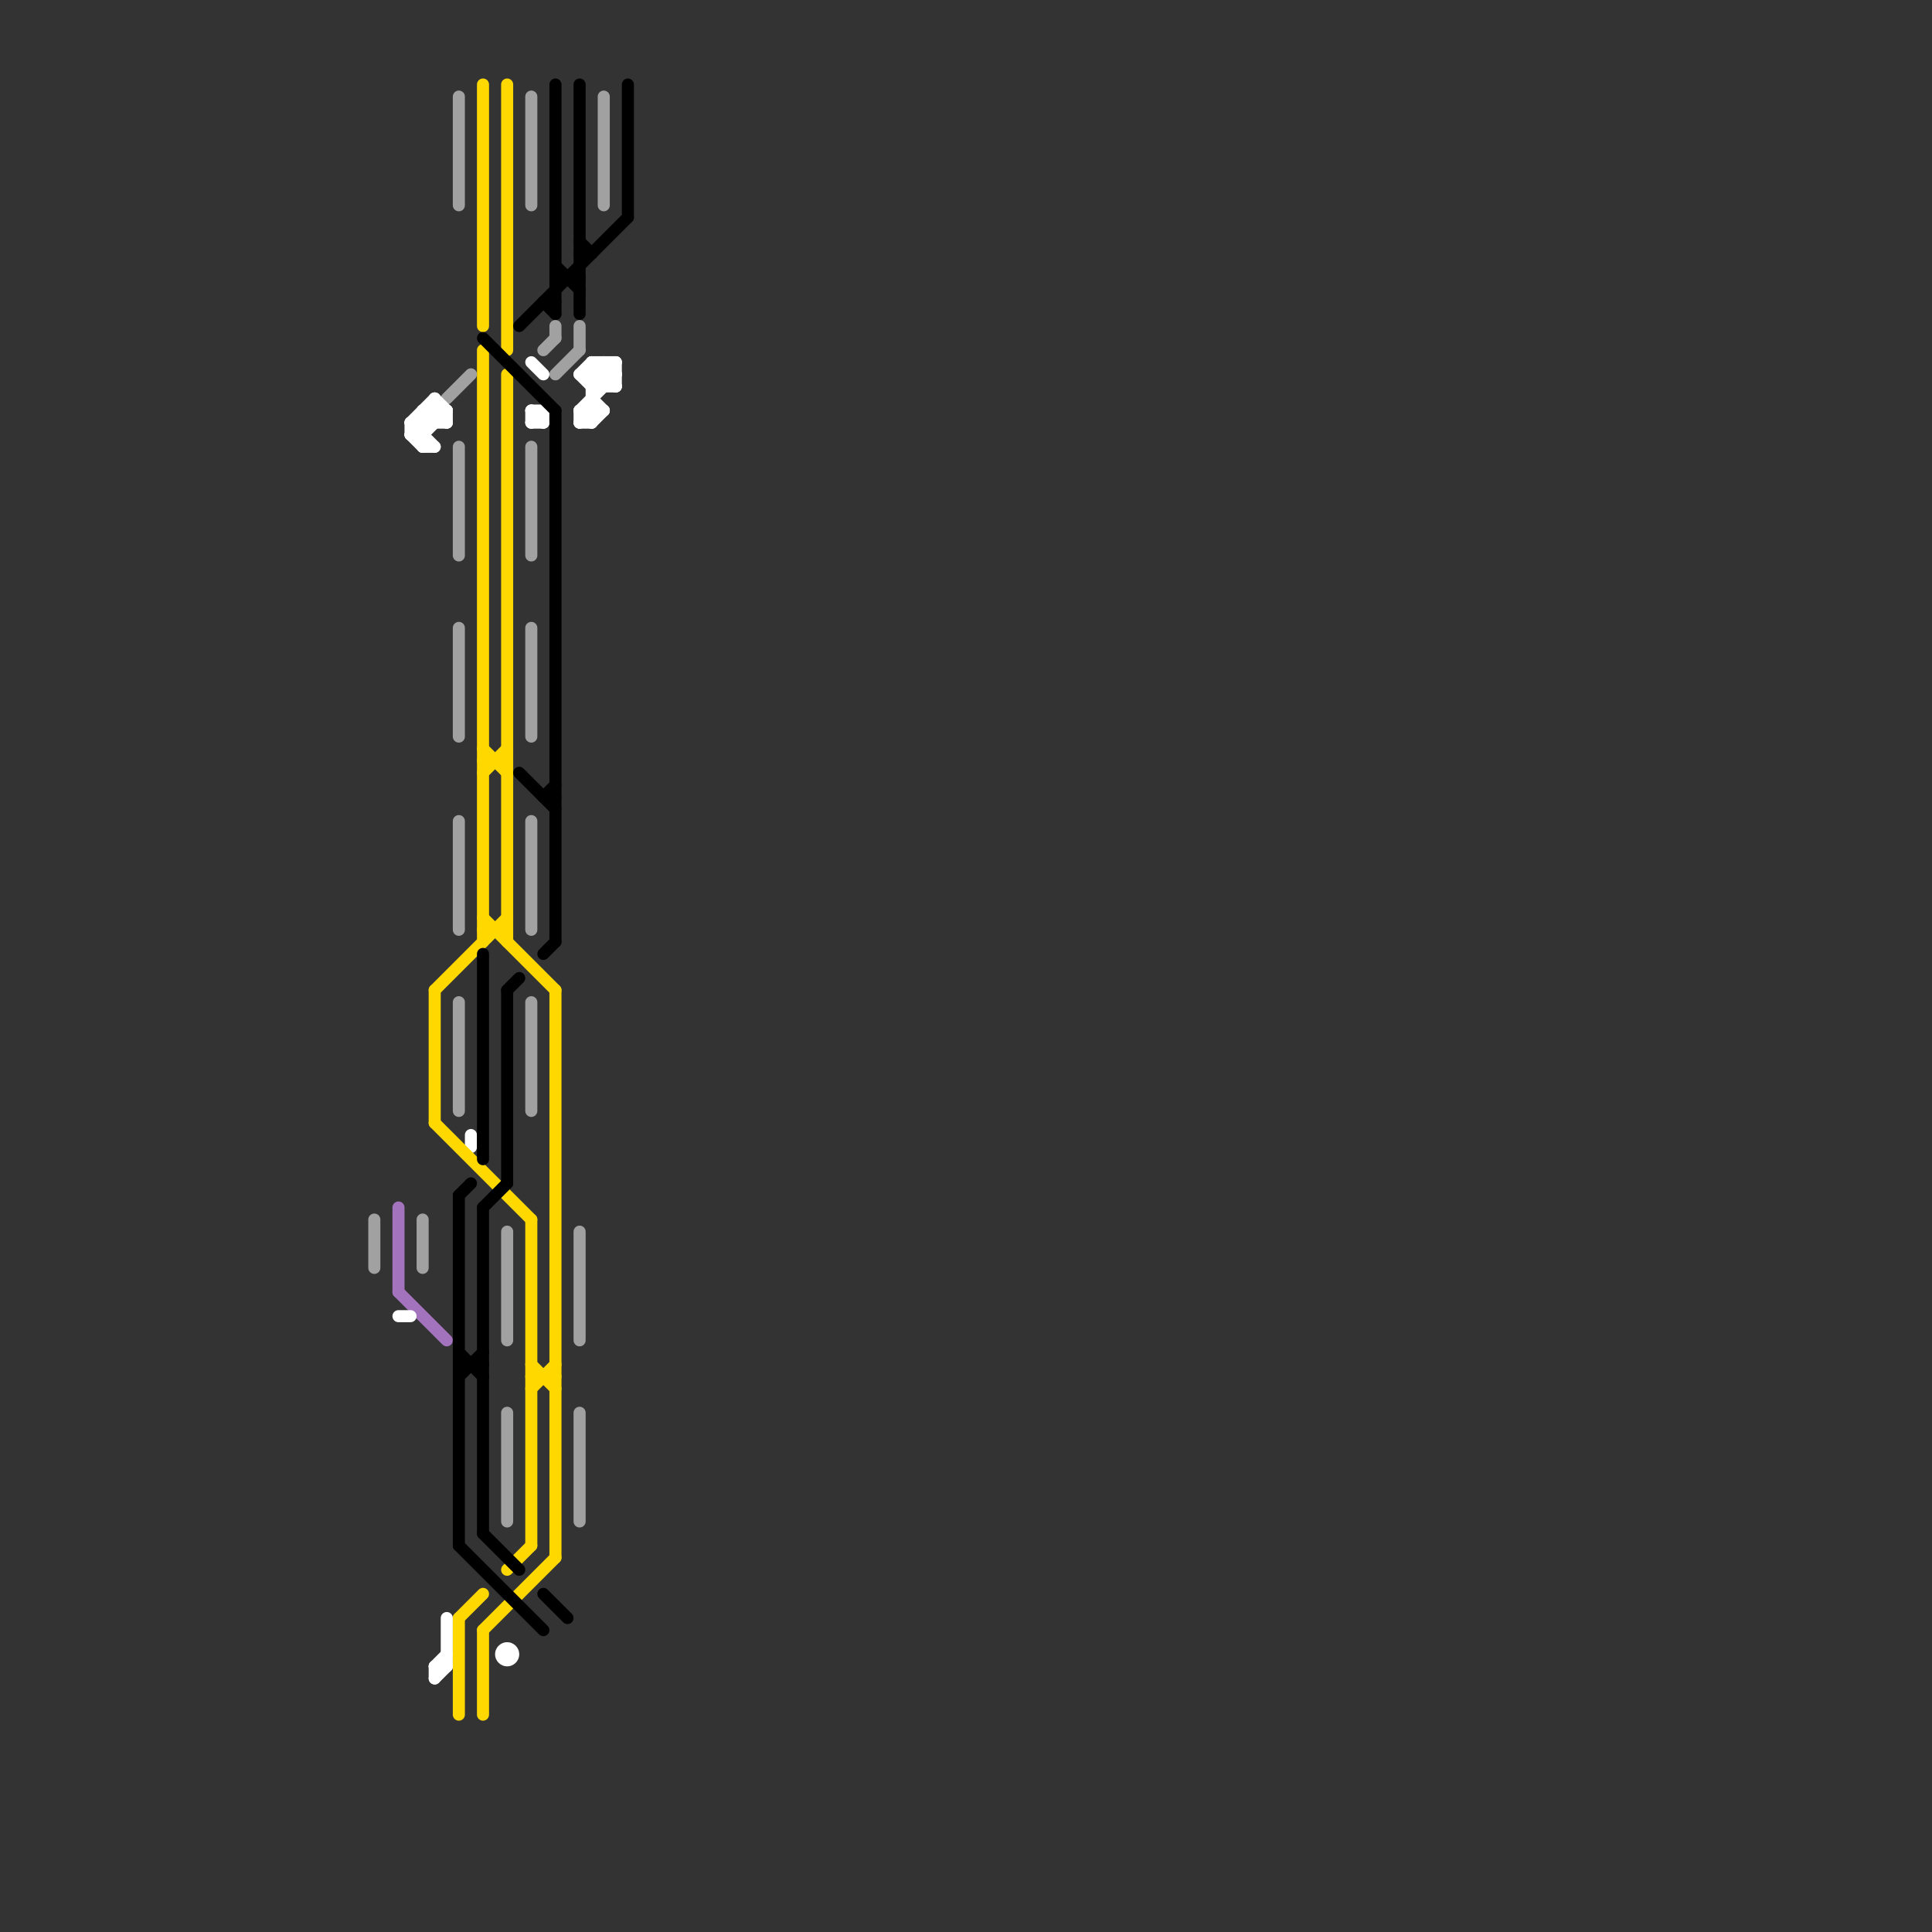 
<svg version="1.1" xmlns="http://www.w3.org/2000/svg" viewBox="0 0 160 160">
<rect x="0" y="0" width="160" height="160" fill="#333333" stroke="none"/>
<style>line { stroke-width: 1; fill: none; stroke-linecap: round; stroke-linejoin: round; } .c0 { stroke: #a1a1a1 } .c1 { stroke: #a473be } .c2 { stroke: #ffffff } .c3 { stroke: #ffd800 } .c4 { stroke: #000000 }</style><line class="c0" x1="38" y1="68" x2="38" y2="77"/><line class="c0" x1="44" y1="37" x2="44" y2="46"/><line class="c0" x1="44" y1="83" x2="44" y2="92"/><line class="c0" x1="45" y1="29" x2="46" y2="28"/><line class="c0" x1="44" y1="68" x2="44" y2="77"/><line class="c0" x1="48" y1="27" x2="48" y2="29"/><line class="c0" x1="35" y1="101" x2="35" y2="105"/><line class="c0" x1="38" y1="52" x2="38" y2="61"/><line class="c0" x1="46" y1="31" x2="48" y2="29"/><line class="c0" x1="31" y1="101" x2="31" y2="105"/><line class="c0" x1="38" y1="8" x2="38" y2="17"/><line class="c0" x1="50" y1="8" x2="50" y2="17"/><line class="c0" x1="44" y1="8" x2="44" y2="17"/><line class="c0" x1="44" y1="52" x2="44" y2="61"/><line class="c0" x1="46" y1="27" x2="46" y2="28"/><line class="c0" x1="37" y1="33" x2="39" y2="31"/><line class="c0" x1="48" y1="117" x2="48" y2="126"/><line class="c0" x1="42" y1="117" x2="42" y2="126"/><line class="c0" x1="38" y1="37" x2="38" y2="46"/><line class="c0" x1="42" y1="102" x2="42" y2="111"/><line class="c0" x1="48" y1="102" x2="48" y2="111"/><line class="c0" x1="38" y1="83" x2="38" y2="92"/><line class="c1" x1="33" y1="107" x2="37" y2="111"/><line class="c1" x1="33" y1="100" x2="33" y2="107"/><line class="c2" x1="34" y1="35" x2="36" y2="37"/><line class="c2" x1="48" y1="31" x2="49" y2="32"/><line class="c2" x1="49" y1="31" x2="50" y2="30"/><line class="c2" x1="44" y1="35" x2="45" y2="35"/><line class="c2" x1="48" y1="34" x2="50" y2="34"/><line class="c2" x1="36" y1="33" x2="36" y2="35"/><line class="c2" x1="36" y1="138" x2="37" y2="138"/><line class="c2" x1="34" y1="35" x2="34" y2="36"/><line class="c2" x1="48" y1="35" x2="49" y2="34"/><line class="c2" x1="36" y1="139" x2="37" y2="138"/><line class="c2" x1="37" y1="134" x2="37" y2="138"/><line class="c2" x1="34" y1="35" x2="37" y2="35"/><line class="c2" x1="49" y1="32" x2="51" y2="30"/><line class="c2" x1="49" y1="30" x2="51" y2="32"/><line class="c2" x1="34" y1="36" x2="35" y2="37"/><line class="c2" x1="48" y1="34" x2="49" y2="35"/><line class="c2" x1="34" y1="35" x2="36" y2="33"/><line class="c2" x1="49" y1="30" x2="49" y2="35"/><line class="c2" x1="44" y1="34" x2="45" y2="34"/><line class="c2" x1="36" y1="34" x2="37" y2="35"/><line class="c2" x1="50" y1="30" x2="51" y2="31"/><line class="c2" x1="44" y1="35" x2="45" y2="34"/><line class="c2" x1="49" y1="31" x2="50" y2="32"/><line class="c2" x1="36" y1="138" x2="37" y2="137"/><line class="c2" x1="36" y1="138" x2="36" y2="139"/><line class="c2" x1="44" y1="34" x2="44" y2="35"/><line class="c2" x1="48" y1="31" x2="51" y2="31"/><line class="c2" x1="44" y1="34" x2="45" y2="35"/><line class="c2" x1="35" y1="37" x2="36" y2="37"/><line class="c2" x1="49" y1="32" x2="51" y2="32"/><line class="c2" x1="48" y1="34" x2="48" y2="35"/><line class="c2" x1="34" y1="36" x2="35" y2="36"/><line class="c2" x1="33" y1="109" x2="34" y2="109"/><line class="c2" x1="50" y1="30" x2="50" y2="32"/><line class="c2" x1="34" y1="36" x2="36" y2="34"/><line class="c2" x1="48" y1="34" x2="51" y2="31"/><line class="c2" x1="49" y1="35" x2="50" y2="34"/><line class="c2" x1="35" y1="34" x2="35" y2="37"/><line class="c2" x1="48" y1="31" x2="49" y2="30"/><line class="c2" x1="49" y1="33" x2="50" y2="34"/><line class="c2" x1="44" y1="30" x2="45" y2="31"/><line class="c2" x1="51" y1="30" x2="51" y2="32"/><line class="c2" x1="35" y1="34" x2="37" y2="34"/><line class="c2" x1="39" y1="94" x2="39" y2="95"/><line class="c2" x1="48" y1="35" x2="49" y2="35"/><line class="c2" x1="45" y1="34" x2="45" y2="35"/><line class="c2" x1="49" y1="30" x2="51" y2="30"/><line class="c2" x1="36" y1="33" x2="37" y2="34"/><line class="c2" x1="37" y1="34" x2="37" y2="35"/><line class="c2" x1="35" y1="36" x2="37" y2="34"/><line class="c2" x1="35" y1="34" x2="36" y2="35"/><circle cx="42" cy="137" r="1" fill="#ffffff" /><line class="c3" x1="44" y1="115" x2="46" y2="113"/><line class="c3" x1="38" y1="134" x2="38" y2="142"/><line class="c3" x1="40" y1="76" x2="46" y2="82"/><line class="c3" x1="44" y1="114" x2="46" y2="114"/><line class="c3" x1="44" y1="113" x2="46" y2="115"/><line class="c3" x1="42" y1="7" x2="42" y2="29"/><line class="c3" x1="40" y1="135" x2="40" y2="142"/><line class="c3" x1="42" y1="31" x2="42" y2="78"/><line class="c3" x1="40" y1="63" x2="42" y2="63"/><line class="c3" x1="46" y1="82" x2="46" y2="129"/><line class="c3" x1="42" y1="130" x2="44" y2="128"/><line class="c3" x1="40" y1="64" x2="42" y2="62"/><line class="c3" x1="40" y1="77" x2="42" y2="77"/><line class="c3" x1="38" y1="134" x2="40" y2="132"/><line class="c3" x1="36" y1="93" x2="44" y2="101"/><line class="c3" x1="40" y1="7" x2="40" y2="27"/><line class="c3" x1="36" y1="82" x2="42" y2="76"/><line class="c3" x1="36" y1="82" x2="36" y2="93"/><line class="c3" x1="44" y1="101" x2="44" y2="128"/><line class="c3" x1="40" y1="135" x2="46" y2="129"/><line class="c3" x1="40" y1="29" x2="40" y2="78"/><line class="c3" x1="40" y1="62" x2="42" y2="64"/><line class="c4" x1="38" y1="99" x2="39" y2="98"/><line class="c4" x1="40" y1="28" x2="46" y2="34"/><line class="c4" x1="40" y1="79" x2="40" y2="96"/><line class="c4" x1="40" y1="100" x2="40" y2="127"/><line class="c4" x1="48" y1="21" x2="49" y2="21"/><line class="c4" x1="48" y1="7" x2="48" y2="26"/><line class="c4" x1="43" y1="27" x2="52" y2="18"/><line class="c4" x1="45" y1="25" x2="46" y2="26"/><line class="c4" x1="42" y1="82" x2="42" y2="98"/><line class="c4" x1="38" y1="112" x2="40" y2="114"/><line class="c4" x1="45" y1="66" x2="46" y2="66"/><line class="c4" x1="42" y1="82" x2="43" y2="81"/><line class="c4" x1="38" y1="128" x2="45" y2="135"/><line class="c4" x1="38" y1="99" x2="38" y2="128"/><line class="c4" x1="46" y1="34" x2="46" y2="78"/><line class="c4" x1="45" y1="132" x2="47" y2="134"/><line class="c4" x1="45" y1="79" x2="46" y2="78"/><line class="c4" x1="40" y1="127" x2="43" y2="130"/><line class="c4" x1="48" y1="20" x2="49" y2="21"/><line class="c4" x1="45" y1="25" x2="46" y2="25"/><line class="c4" x1="38" y1="114" x2="40" y2="112"/><line class="c4" x1="52" y1="7" x2="52" y2="18"/><line class="c4" x1="46" y1="22" x2="48" y2="24"/><line class="c4" x1="38" y1="113" x2="40" y2="113"/><line class="c4" x1="45" y1="66" x2="46" y2="65"/><line class="c4" x1="43" y1="64" x2="46" y2="67"/><line class="c4" x1="40" y1="100" x2="42" y2="98"/><line class="c4" x1="46" y1="23" x2="48" y2="23"/><line class="c4" x1="46" y1="7" x2="46" y2="26"/>


</svg>

